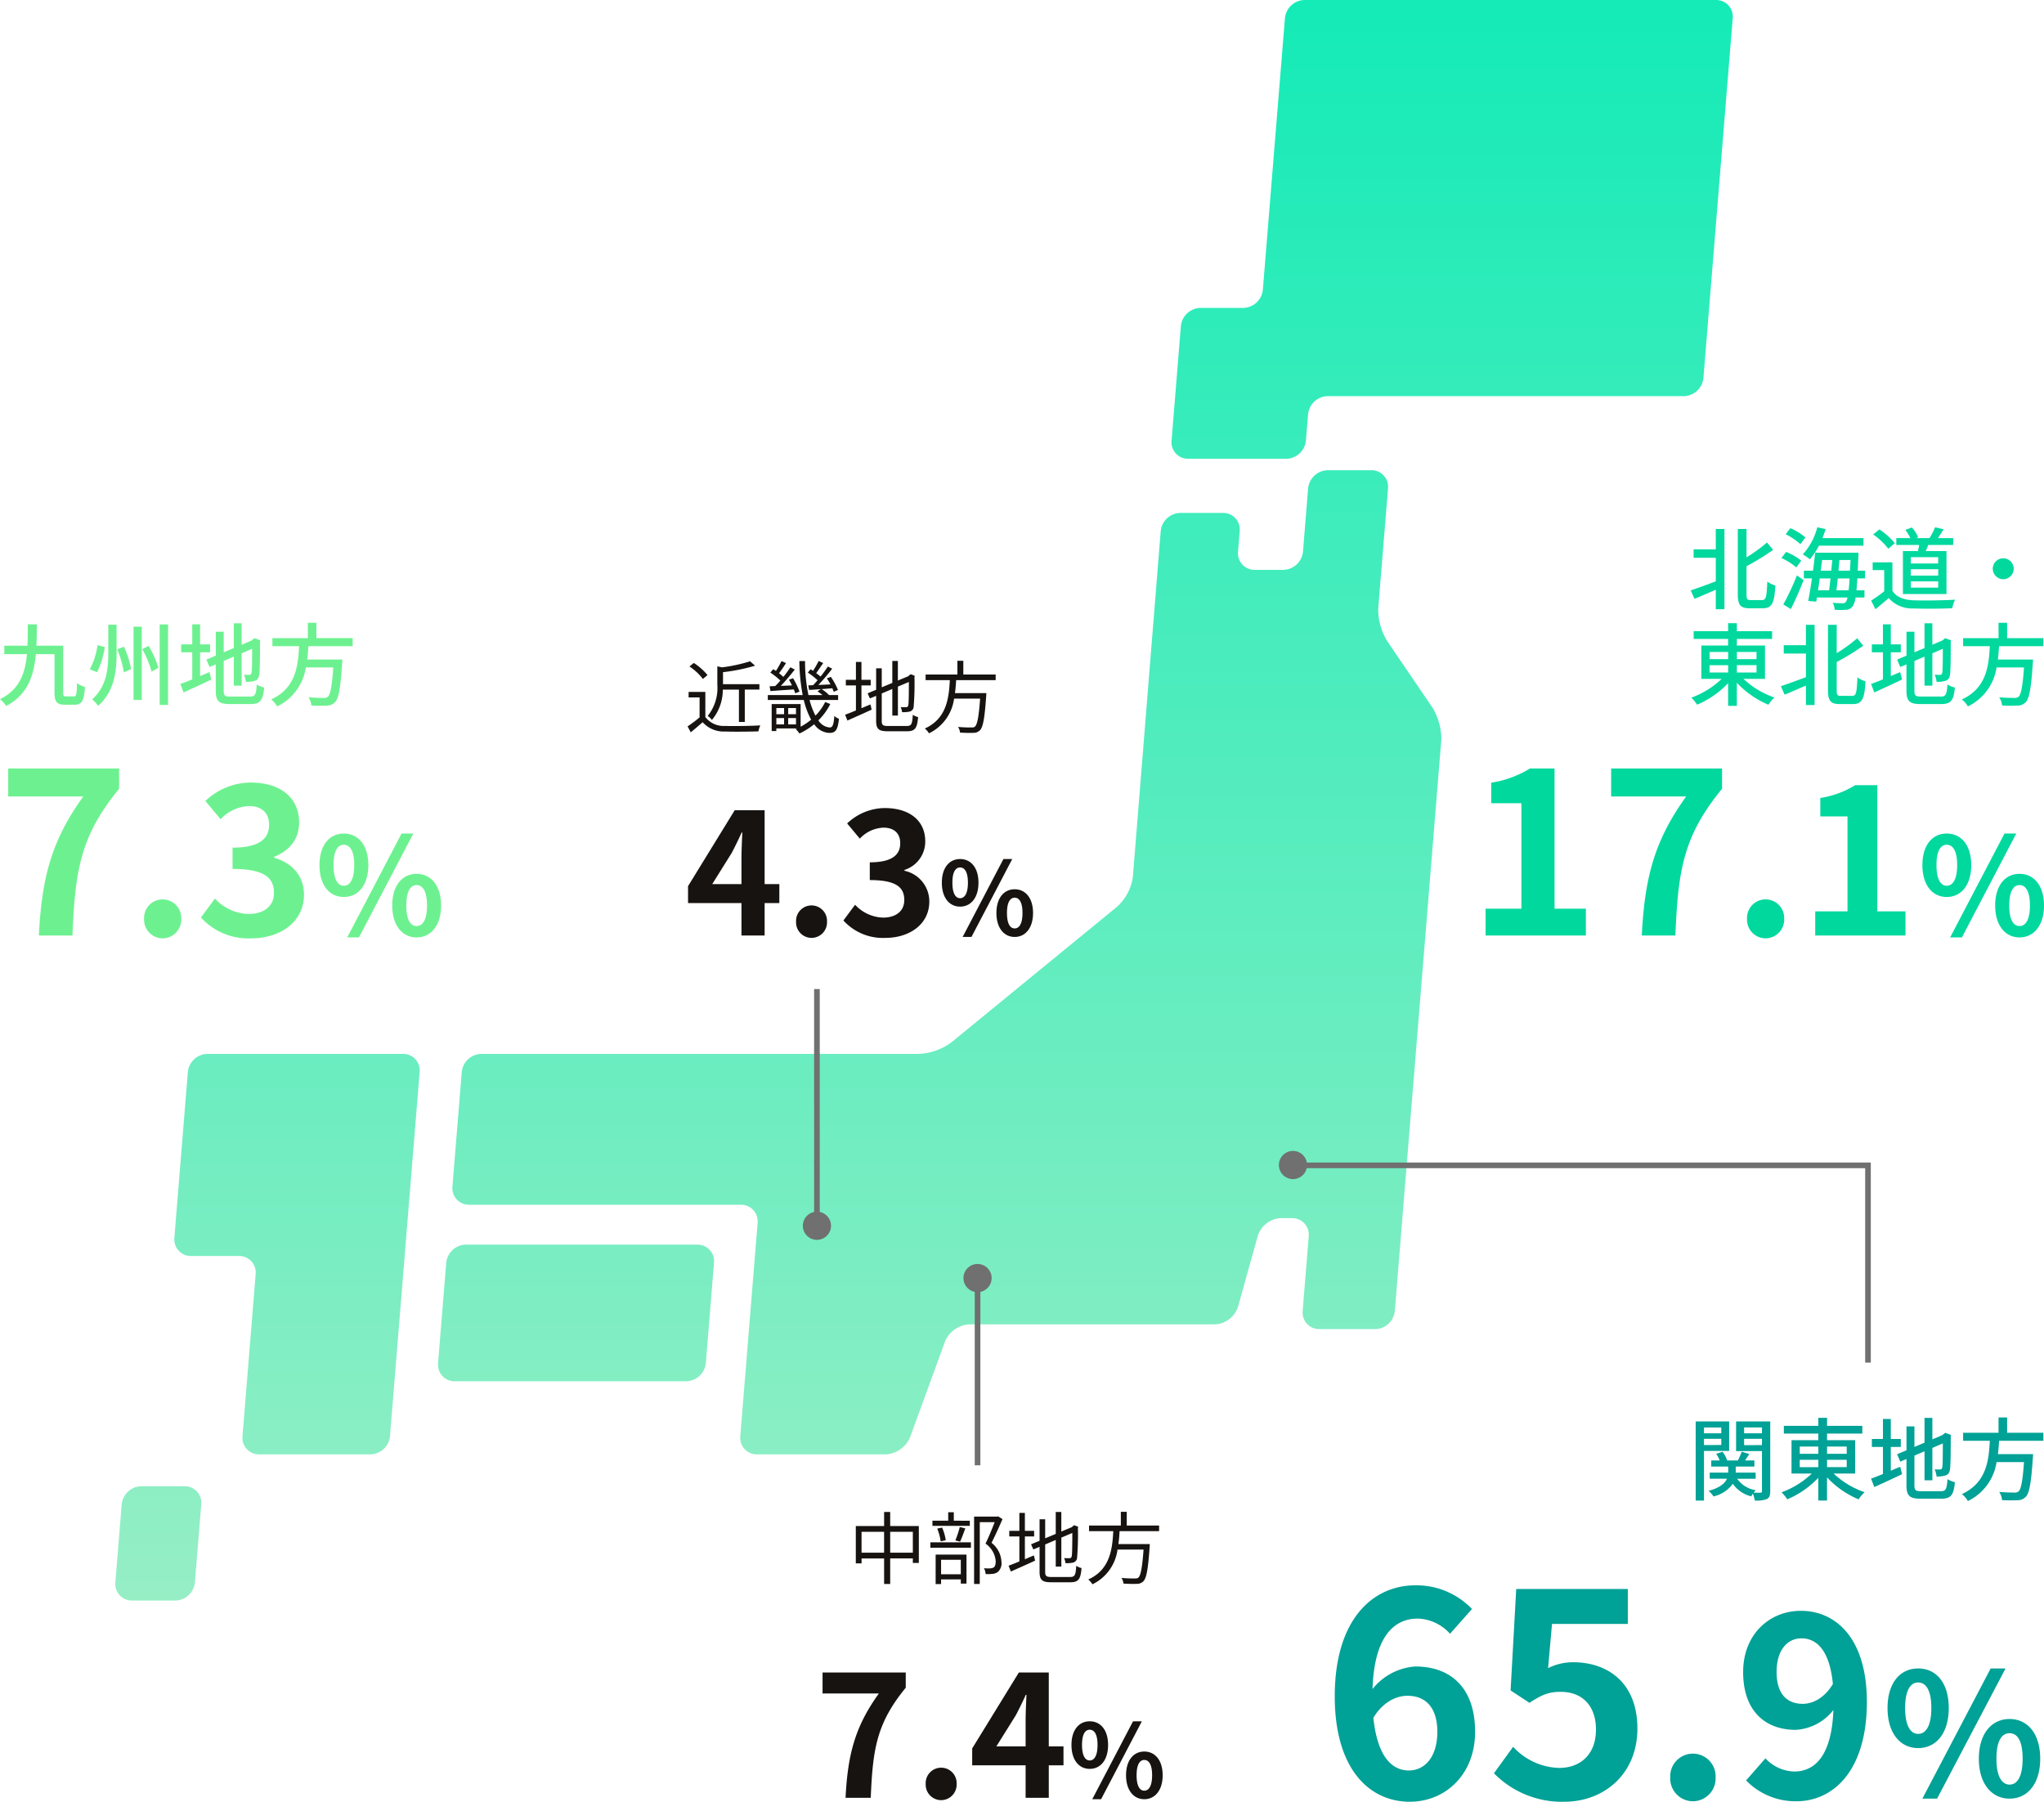 <svg xmlns="http://www.w3.org/2000/svg" xmlns:xlink="http://www.w3.org/1999/xlink" width="362.688" height="319.699" viewBox="0 0 362.688 319.699">
  <defs>
    <linearGradient id="linear-gradient" x1="0.5" x2="0.5" y2="1" gradientUnits="objectBoundingBox">
      <stop offset="0" stop-color="#13ebb7"/>
      <stop offset="1" stop-color="#97eec5"/>
    </linearGradient>
  </defs>
  <g id="グループ_1148" data-name="グループ 1148" transform="translate(-86.544 -379.001)">
    <path id="パス_4424" data-name="パス 4424" d="M4011.7-9254.354a2.939,2.939,0,0,1-2.962-3.229l1.125-13.829a3.573,3.573,0,0,1,3.487-3.225h7.667a2.936,2.936,0,0,1,2.963,3.225l-1.125,13.829a3.578,3.578,0,0,1-3.488,3.229Zm22.559-25.938a2.938,2.938,0,0,1-2.964-3.229l2.338-28.739a2.94,2.94,0,0,0-2.963-3.232h-8.5a2.935,2.935,0,0,1-2.963-3.224l2.394-29.412a3.574,3.574,0,0,1,3.489-3.228h34.674a2.937,2.937,0,0,1,2.964,3.228l-5.257,64.607a3.577,3.577,0,0,1-3.49,3.229Zm88.325,0a2.933,2.933,0,0,1-2.972-2.982c0-.08,0-.16.012-.244l3.075-37.834c.007-.083.01-.163.011-.25a2.93,2.93,0,0,0-2.972-2.979h-48.226a2.932,2.932,0,0,1-2.974-2.98c0-.084,0-.166.011-.248l1.653-20.316a3.575,3.575,0,0,1,3.488-3.229h77.67a10.555,10.555,0,0,0,5.725-2.046l29.438-24.1a8.726,8.726,0,0,0,2.761-5.274l4.943-61.338a3.569,3.569,0,0,1,3.483-3.228h7.57a2.932,2.932,0,0,1,2.972,2.981c0,.082,0,.163-.01.246l-.3,3.649c-.007.082-.01.161-.011.244a2.93,2.93,0,0,0,2.973,2.979h5.076a3.574,3.574,0,0,0,3.488-3.223l.914-11.228a3.574,3.574,0,0,1,3.487-3.229h7.727a2.931,2.931,0,0,1,2.973,2.979q0,.129-.012.249l-1.721,21.158c-.014.168-.019.342-.018.519a10.926,10.926,0,0,0,1.574,5.389l8.049,11.824a10.935,10.935,0,0,1,1.577,5.385c0,.177,0,.354-.018.521l-8.233,101.15a3.573,3.573,0,0,1-3.486,3.229h-9.908a2.934,2.934,0,0,1-2.971-2.983c0-.079,0-.163.009-.246l1.079-13.238c.007-.085.01-.164.01-.247a2.932,2.932,0,0,0-2.977-2.979h-1.959a4.517,4.517,0,0,0-4.1,3.113l-3.525,12.618a4.521,4.521,0,0,1-4.1,3.12h-43.554a4.967,4.967,0,0,0-4.333,3.041l-6.2,16.984a4.964,4.964,0,0,1-4.333,3.044Zm-53.62-12.968a2.94,2.94,0,0,1-2.965-3.227l1.449-17.792a3.572,3.572,0,0,1,3.489-3.229h41.058a2.936,2.936,0,0,1,2.964,3.229l-1.448,17.792a3.575,3.575,0,0,1-3.489,3.227Zm130.15-163.687a2.933,2.933,0,0,1-2.961-3.225l1.651-20.321a3.578,3.578,0,0,1,3.49-3.225h7.569a3.577,3.577,0,0,0,3.487-3.229l3.919-48.179a3.575,3.575,0,0,1,3.487-3.227h73a2.939,2.939,0,0,1,2.963,3.227l-5.194,63.839a3.577,3.577,0,0,1-3.489,3.229h-63.181a3.572,3.572,0,0,0-3.488,3.229l-.381,4.657a3.571,3.571,0,0,1-3.486,3.225Z" transform="translate(-3901.724 9917.355)" fill="url(#linear-gradient)"/>
    <path id="パス_4937" data-name="パス 4937" d="M-26.032-11.712v1.04H-29.1v-1.04ZM-29.1-8.592V-9.7h3.072v1.1Zm4.464,1.04v-5.232h-5.936V1.264H-29.1V-7.552Zm2.656-1.024V-9.7h3.168v1.12Zm3.168-3.136v1.04h-3.168v-1.04Zm1.472-1.072h-6.064V-7.52h4.592v7.1c0,.208-.064.288-.256.288-.176,0-.688,0-1.216-.016A3.49,3.49,0,0,1-19.9-.576a4.959,4.959,0,0,1-3.312-2.032h3.28V-3.7h-3.536V-4.768h3.312V-5.856h-1.664c.24-.352.512-.752.752-1.152l-1.344-.4a12.651,12.651,0,0,1-.672,1.552h-1.9a5.532,5.532,0,0,0-.816-1.536l-1.136.352a6,6,0,0,1,.624,1.184h-1.5v1.088H-24.8V-3.7h-3.28v1.088h3.056c-.352.784-1.216,1.6-3.264,2.144a5.026,5.026,0,0,1,.88.992,5.854,5.854,0,0,0,3.424-2.24A5.605,5.605,0,0,0-20.72.512a4.575,4.575,0,0,1,.3-.48,7.023,7.023,0,0,1,.336,1.216A4.908,4.908,0,0,0-17.952.992c.48-.24.608-.656.608-1.408Zm5.232,6.816h3.3v1.3h-3.3Zm0-2.352h3.3v1.28h-3.3Zm8.336,0v1.28H-7.264V-8.32Zm0,3.648H-7.264v-1.3h3.488Zm1.5,1.136v-5.92H-7.264v-1.168h6.256V-12H-7.264v-1.424H-8.816V-12h-6.112v1.376h6.112v1.168h-4.752v5.92h3.6A15.223,15.223,0,0,1-15.344-.208,6.975,6.975,0,0,1-14.32,1.04a16.189,16.189,0,0,0,5.5-3.824V1.248h1.552v-4.1a16.342,16.342,0,0,0,5.6,3.9A6.243,6.243,0,0,1-.592-.224,15.131,15.131,0,0,1-6.1-3.536Zm6.32-4.72H5.824V-9.664H4.048v-3.552H2.656v3.552H.688v1.408H2.656v4.8c-.8.336-1.536.624-2.112.816l.576,1.5c1.424-.64,3.248-1.472,4.928-2.288L5.712-4.736c-.544.224-1.12.464-1.664.7ZM9.44-.4c-1.024,0-1.2-.176-1.2-1.072V-6.72l1.792-.768v5.152h1.392V-8.08l1.856-.8c0,2.432-.032,3.92-.1,4.24s-.208.384-.416.384c-.16,0-.592,0-.928-.016a4.6,4.6,0,0,1,.336,1.264,4.93,4.93,0,0,0,1.536-.176c.5-.128.768-.48.848-1.152.1-.624.128-2.8.128-5.776l.064-.256-1.04-.4-.256.208-.288.224L11.424-9.6v-3.808H10.032v4.4L8.24-8.256V-11.9H6.832v4.24l-1.664.7.56,1.312,1.1-.464v4.624c0,1.92.56,2.416,2.528,2.416h3.664c1.744,0,2.192-.72,2.4-2.928a4.3,4.3,0,0,1-1.312-.544C13.984-.8,13.824-.4,12.944-.4ZM31.12-9.344v-1.424H24.688v-2.72h-1.52v2.72H16.88v1.424h4.736c-.176,3.552-.608,7.456-4.96,9.456a4.347,4.347,0,0,1,1.072,1.232,9.191,9.191,0,0,0,5.088-6.912H27.68c-.224,3.328-.528,4.832-.96,5.2a1.049,1.049,0,0,1-.768.208c-.448,0-1.568-.016-2.672-.112a3.077,3.077,0,0,1,.512,1.456,25.711,25.711,0,0,0,2.7.016A1.988,1.988,0,0,0,28,.592c.624-.656.96-2.432,1.248-6.88.032-.224.048-.688.048-.688h-6.24c.1-.784.16-1.584.208-2.368Z" transform="translate(418 644)" fill="#00a196"/>
    <path id="パス_4938" data-name="パス 4938" d="M-20.5-4.494V-8.2h4.018v3.71Zm-5.082,0V-8.2h4v3.71ZM-20.5-9.226v-2.492h-1.078v2.492H-26.6V-2.6h1.022v-.868h4V1.064H-20.5V-3.472h4.018v.8h1.064V-9.226Zm14.126-.938H-9.212v-1.5h-.994v1.5h-2.8v.91H-6.37Zm-1.722,3.71c.294-.616.63-1.54.924-2.352l-.98-.238a18.944,18.944,0,0,1-.784,2.38Zm-2.548-.252a8.291,8.291,0,0,0-.644-2.24l-.868.182A9.678,9.678,0,0,1-11.536-6.5Zm2.674,3.472V-.658h-3.5V-3.234Zm-4.466,4.312h.966V.252h3.5V.994h1.008V-4.158h-5.474Zm-.938-6.454h7.2v-.952h-7.2Zm12.04-5.558-.168.042H-5.614V1.064h1.008V-9.912H-1.96C-2.394-8.792-3.01-7.28-3.584-6.1A4.166,4.166,0,0,1-1.778-2.968c0,.5-.084.924-.378,1.106a1.419,1.419,0,0,1-.6.154,7.719,7.719,0,0,1-1.106-.028A2.42,2.42,0,0,1-3.57-.7,8.64,8.64,0,0,0-2.352-.728a2.006,2.006,0,0,0,.91-.308,2.046,2.046,0,0,0,.686-1.82A4.526,4.526,0,0,0-2.52-6.244c.658-1.274,1.372-2.884,1.946-4.2ZM3.4-7.378H5.04v-.994H3.4V-11.55h-.98v3.178H.63v.994H2.422V-2.94c-.728.308-1.4.574-1.918.756L.91-1.148c1.232-.546,2.814-1.246,4.3-1.932L5-4c-.546.21-1.078.448-1.6.672Zm4.69,7.2C7.182-.182,7-.364,7-1.106V-5.95l1.876-.8V-2.03H9.87V-7.168l1.946-.826c0,2.226-.028,3.78-.1,4.116-.07.308-.21.364-.42.364-.154,0-.6,0-.938-.014a3.023,3.023,0,0,1,.252.9,5.958,5.958,0,0,0,1.316-.1.948.948,0,0,0,.742-.924,49.718,49.718,0,0,0,.14-5.236l.056-.2-.728-.28-.2.154-.224.2-1.848.77v-3.472H8.876v3.892L7-7.042v-3.374H6.006v3.808l-1.512.63.406.91L6.006-5.53v4.41c0,1.5.476,1.876,2.058,1.876h3.43c1.47,0,1.792-.616,1.96-2.52a2.656,2.656,0,0,1-.938-.406c-.1,1.61-.238,1.988-1.05,1.988ZM27.216-8.316V-9.31h-5.74v-2.436h-1.05V-9.31H14.784v.994h4.3C18.914-5.1,18.508-1.47,14.644.266a3.539,3.539,0,0,1,.742.854,8,8,0,0,0,4.452-6.16h4.62c-.238,3.234-.5,4.606-.924,4.97-.14.14-.336.154-.658.154-.35,0-1.344,0-2.338-.1A2.38,2.38,0,0,1,20.9.994c.938.056,1.848.07,2.338.042A1.561,1.561,0,0,0,24.43.574c.546-.56.826-2.1,1.106-6.09.014-.168.028-.5.028-.5H19.992c.112-.77.168-1.54.21-2.3Z" transform="translate(265 659)" fill="#171310"/>
    <path id="パス_4948" data-name="パス 4948" d="M-27.008-9.52h-3.936v1.488h3.936V-3.84c-1.664.624-3.344,1.232-4.448,1.6l.672,1.5c1.088-.448,2.448-1.04,3.776-1.616V1.1h1.536v-14.24h-1.536ZM-20.8-.528c-.64,0-.752-.144-.752-1.008V-6.528a44.592,44.592,0,0,0,4.72-2.9l-1.088-1.312A27.824,27.824,0,0,1-21.552-8.1v-5.04H-23.1V-1.568c0,1.936.48,2.5,2.1,2.5h2.368c1.648,0,2.048-1.088,2.192-4.048a4.5,4.5,0,0,1-1.424-.688c-.112,2.592-.208,3.28-.9,3.28Zm20-9.648V-11.52H-8.08c.208-.528.4-1.056.56-1.6l-1.472-.32a11.413,11.413,0,0,1-2.576,4.816A8.8,8.8,0,0,1-10.3-7.76a12.918,12.918,0,0,0,1.6-2.416Zm-10.3-1.456a10.431,10.431,0,0,0-2.672-1.648l-.832,1.072A11.378,11.378,0,0,1-12-10.448ZM-11.84-7.52a10.7,10.7,0,0,0-2.688-1.552l-.832,1.088A11.026,11.026,0,0,1-12.72-6.32Zm-1.84,8.592c.752-1.52,1.6-3.44,2.256-5.136L-12.608-4.9A46.729,46.729,0,0,1-15.024.256ZM-5.6-2.256c.08-.624.16-1.344.24-2.112h2.1c-.048.848-.112,1.552-.176,2.112ZM-6.64-4.368c-.1.752-.176,1.488-.256,2.112H-8.864c.1-.672.208-1.376.3-2.112Zm.3-3.264c-.048.608-.112,1.248-.176,1.9H-8.384c.08-.64.16-1.28.24-1.9Zm1.1,1.9c.064-.64.128-1.3.176-1.9h1.968c-.032.688-.064,1.328-.1,1.9Zm4.72,1.36v-1.36h-1.3c.032-.752.08-1.6.112-2.544.016-.176.032-.656.032-.656H-9.376c-.1.976-.224,2.08-.384,3.2h-1.616v1.36h1.44c-.224,1.5-.464,2.928-.672,4l1.424.128.128-.736h5.424a2,2,0,0,1-.3.784.63.63,0,0,1-.576.24c-.32,0-.992-.016-1.76-.08A2.957,2.957,0,0,1-5.9,1.2a11.963,11.963,0,0,0,2.016,0A1.465,1.465,0,0,0-2.72.576,3.525,3.525,0,0,0-2.208-.976H-.624v-1.28H-2.048c.064-.592.112-1.28.16-2.112Zm12.976-2.64H7.6v-1.12h4.864Zm0,2.144H7.6V-6h4.864Zm0,2.144H7.6V-3.84h4.864Zm-6.256-6.5V-1.6h7.728V-9.216h-3.68c.144-.336.3-.7.448-1.088H15.12V-11.52h-2.7c.3-.448.656-1.008.992-1.568l-1.5-.352a13.706,13.706,0,0,1-.992,1.92H8.544l.352-.144a5.627,5.627,0,0,0-1.12-1.744l-1.152.448a7.656,7.656,0,0,1,.9,1.44h-2.5V-10.3H9.088c-.064.352-.144.736-.224,1.088Zm-1.44-1.392a12.564,12.564,0,0,0-2.736-2.448l-1.1.9A12.021,12.021,0,0,1,3.6-9.632ZM4.336-7.216H.832V-5.84H2.88v3.76A24.119,24.119,0,0,1,.56-.432L1.328,1.1C2.16.416,2.928-.224,3.68-.88A5.479,5.479,0,0,0,8.1.96c1.824.08,5.04.048,6.848-.032a6.778,6.778,0,0,1,.5-1.52c-2,.128-5.552.176-7.328.112C6.352-.544,5.04-1.056,4.336-2.16ZM24-7.936A1.857,1.857,0,0,0,22.144-6.08,1.857,1.857,0,0,0,24-4.224,1.857,1.857,0,0,0,25.856-6.08,1.857,1.857,0,0,0,24-7.936ZM-28.112,11.032h3.3v1.3h-3.3Zm0-2.352h3.3V9.96h-3.3Zm8.336,0V9.96h-3.488V8.68Zm0,3.648h-3.488v-1.3h3.488Zm1.5,1.136V7.544h-4.992V6.376h6.256V5h-6.256V3.576h-1.552V5h-6.112V6.376h6.112V7.544h-4.752v5.92h3.6a15.223,15.223,0,0,1-5.376,3.328A6.975,6.975,0,0,1-30.32,18.04a16.189,16.189,0,0,0,5.5-3.824v4.032h1.552v-4.1a16.342,16.342,0,0,0,5.6,3.9,6.243,6.243,0,0,1,1.072-1.28,15.131,15.131,0,0,1-5.5-3.312Zm7.264-5.984h-3.936V8.968h3.936V13.16c-1.664.624-3.344,1.232-4.448,1.6l.672,1.5c1.088-.448,2.448-1.04,3.776-1.616V18.1h1.536V3.864h-1.536ZM-4.8,16.472c-.64,0-.752-.144-.752-1.008V10.472a44.592,44.592,0,0,0,4.72-2.9L-1.92,6.264A27.824,27.824,0,0,1-5.552,8.9V3.864H-7.1V15.432c0,1.936.48,2.5,2.1,2.5H-2.64c1.648,0,2.048-1.088,2.192-4.048a4.5,4.5,0,0,1-1.424-.688c-.112,2.592-.208,3.28-.9,3.28ZM4.048,8.744H5.824V7.336H4.048V3.784H2.656V7.336H.688V8.744H2.656v4.8c-.8.336-1.536.624-2.112.816l.576,1.5c1.424-.64,3.248-1.472,4.928-2.288l-.336-1.312c-.544.224-1.12.464-1.664.7ZM9.44,16.6c-1.024,0-1.2-.176-1.2-1.072V10.28l1.792-.768v5.152h1.392V8.92l1.856-.8c0,2.432-.032,3.92-.1,4.24s-.208.384-.416.384c-.16,0-.592,0-.928-.016a4.6,4.6,0,0,1,.336,1.264,4.93,4.93,0,0,0,1.536-.176c.5-.128.768-.48.848-1.152.1-.624.128-2.8.128-5.776l.064-.256-1.04-.4-.256.208-.288.224L11.424,7.4V3.592H10.032v4.4L8.24,8.744V5.1H6.832v4.24l-1.664.7.56,1.312,1.1-.464v4.624c0,1.92.56,2.416,2.528,2.416h3.664c1.744,0,2.192-.72,2.4-2.928a4.3,4.3,0,0,1-1.312-.544c-.128,1.744-.288,2.144-1.168,2.144ZM31.12,7.656V6.232H24.688V3.512h-1.52v2.72H16.88V7.656h4.736c-.176,3.552-.608,7.456-4.96,9.456a4.347,4.347,0,0,1,1.072,1.232,9.191,9.191,0,0,0,5.088-6.912H27.68c-.224,3.328-.528,4.832-.96,5.2a1.049,1.049,0,0,1-.768.208c-.448,0-1.568-.016-2.672-.112a3.077,3.077,0,0,1,.512,1.456,25.711,25.711,0,0,0,2.7.016,1.988,1.988,0,0,0,1.5-.608c.624-.656.96-2.432,1.248-6.88.032-.224.048-.688.048-.688h-6.24c.1-.784.16-1.584.208-2.368Z" transform="translate(418 486)" fill="#01d89e"/>
    <path id="パス_4949" data-name="パス 4949" d="M-18.34-6.636V-.9H-17.3v-5.74h2.59V-7.6h-6.454V-9.73a32.324,32.324,0,0,0,5.684-1.148l-.882-.784a27.844,27.844,0,0,1-4.984,1.078l-.826-.182v3.234A7.932,7.932,0,0,1-23.884-1.96a2.416,2.416,0,0,1,.742.714A8.337,8.337,0,0,0-21.2-6.636Zm-5.572-2.576a10.653,10.653,0,0,0-2.436-2.156l-.77.63a9.659,9.659,0,0,1,2.38,2.212ZM-24.3-6.23h-2.968v.98h1.946v3.542a23.378,23.378,0,0,1-2.128,1.6l.56,1.05c.742-.6,1.442-1.2,2.114-1.792A4.989,4.989,0,0,0-20.818.8c1.54.056,4.41.028,5.936-.028a4.737,4.737,0,0,1,.336-1.064c-1.638.112-4.746.154-6.272.1A4.075,4.075,0,0,1-24.3-1.764Zm11.4-.994.154.854c1.176-.1,2.646-.2,4.144-.294.1.252.2.49.252.686l.756-.308A13.731,13.731,0,0,0-8.736-8.652l-.728.252c.182.308.364.658.532,1.022-.672.028-1.344.056-1.974.084.826-.868,1.75-1.974,2.478-2.9l-.784-.406A17.884,17.884,0,0,1-10.458-8.89a9.8,9.8,0,0,0-.77-.658c.406-.5.854-1.19,1.246-1.792l-.8-.364a15.2,15.2,0,0,1-.994,1.75c-.168-.112-.322-.21-.476-.308l-.518.6A12.934,12.934,0,0,1-10.99-8.246a12.7,12.7,0,0,1-.91.98ZM-9.6-.462v-1.12h1.386v1.12Zm-2.1-1.12h1.372v1.12H-11.7Zm1.372-1.778v1.092H-11.7V-3.36Zm2.114,1.092H-9.6V-3.36h1.386Zm5.18-2.17A9.237,9.237,0,0,1-4.76-2.016,13.514,13.514,0,0,1-5.81-4.8H-.742V-5.67H-2.38l.014-.014A6.245,6.245,0,0,0-3.682-6.72l1.918-.154c.1.238.182.448.238.63l.756-.322A11.346,11.346,0,0,0-2.03-8.89l-.714.252A9.969,9.969,0,0,1-2.1-7.56c-.742.042-1.47.07-2.142.1.826-.868,1.75-1.974,2.45-2.884l-.77-.392a18.855,18.855,0,0,1-1.3,1.792c-.21-.2-.49-.406-.77-.616.392-.532.84-1.2,1.246-1.792l-.812-.364a15.2,15.2,0,0,1-.994,1.75c-.154-.1-.294-.2-.434-.28l-.49.588A13.064,13.064,0,0,1-4.382-8.3c-.266.308-.546.616-.8.882l-.854.028.154.812c.616-.028,1.33-.084,2.072-.14l-.588.378c.28.2.6.434.882.672H-6.006a28.408,28.408,0,0,1-.6-6.034H-7.616A33.791,33.791,0,0,0-7.028-5.67h-6.188V-4.8h6.384a14.3,14.3,0,0,0,1.3,3.5A10.05,10.05,0,0,1-7.392-.056V-4.074H-12.53V.714h.826V.252h3.668l-.238.1a4.96,4.96,0,0,1,.672.8A12.648,12.648,0,0,0-4.984-.49a3.409,3.409,0,0,0,2.7,1.54C-1.176,1.05-.8.5-.588-1.456a2.678,2.678,0,0,1-.826-.5C-1.526-.392-1.722.084-2.226.084a2.629,2.629,0,0,1-2.016-1.26,10.926,10.926,0,0,0,2.114-2.9ZM3.4-7.378H5.04v-.994H3.4V-11.55h-.98v3.178H.63v.994H2.422V-2.94c-.728.308-1.4.574-1.918.756L.91-1.148c1.232-.546,2.814-1.246,4.3-1.932L5-4c-.546.21-1.078.448-1.6.672Zm4.69,7.2C7.182-.182,7-.364,7-1.106V-5.95l1.876-.8V-2.03H9.87V-7.168l1.946-.826c0,2.226-.028,3.78-.1,4.116-.07.308-.21.364-.42.364-.154,0-.6,0-.938-.014a3.023,3.023,0,0,1,.252.9,5.958,5.958,0,0,0,1.316-.1.948.948,0,0,0,.742-.924,49.718,49.718,0,0,0,.14-5.236l.056-.2-.728-.28-.2.154-.224.2-1.848.77v-3.472H8.876v3.892L7-7.042v-3.374H6.006v3.808l-1.512.63.406.91L6.006-5.53v4.41c0,1.5.476,1.876,2.058,1.876h3.43c1.47,0,1.792-.616,1.96-2.52a2.656,2.656,0,0,1-.938-.406c-.1,1.61-.238,1.988-1.05,1.988ZM27.216-8.316V-9.31h-5.74v-2.436h-1.05V-9.31H14.784v.994h4.3C18.914-5.1,18.508-1.47,14.644.266a3.539,3.539,0,0,1,.742.854,8,8,0,0,0,4.452-6.16h4.62c-.238,3.234-.5,4.606-.924,4.97-.14.14-.336.154-.658.154-.35,0-1.344,0-2.338-.1A2.38,2.38,0,0,1,20.9.994c.938.056,1.848.07,2.338.042A1.561,1.561,0,0,0,24.43.574c.546-.56.826-2.1,1.106-6.09.014-.168.028-.5.028-.5H19.992c.112-.77.168-1.54.21-2.3Z" transform="translate(236 508)" fill="#171310"/>
    <path id="パス_4950" data-name="パス 4950" d="M-19.712-.432c-.464,0-.528-.08-.528-.7v-8.3h-4.752c.064-1.216.064-2.5.08-3.792h-1.616c0,1.312,0,2.576-.048,3.792h-4.112v1.5h4.016c-.32,3.456-1.344,6.3-4.784,8a4.812,4.812,0,0,1,1.088,1.2c3.776-1.968,4.912-5.28,5.28-9.2h3.3v6.784c0,1.712.464,2.192,1.824,2.192h1.776c1.28,0,1.664-.784,1.808-3.152a4.552,4.552,0,0,1-1.408-.672c-.048,1.968-.128,2.352-.544,2.352Zm7.472-12.72v4.96c0,2.848-.288,6-2.864,8.288a5.174,5.174,0,0,1,1.056,1.152c2.928-2.592,3.28-6.144,3.28-9.44v-4.96Zm4.48.352V.192H-6.3V-12.8Zm4.64-.4V1.088h1.488V-13.2ZM-14.144-9.536A12.861,12.861,0,0,1-15.52-5.248l1.28.528a14.728,14.728,0,0,0,1.376-4.464Zm3.488.752A18.564,18.564,0,0,1-9.472-4.7l1.28-.576A17.057,17.057,0,0,0-9.456-9.248Zm4.448-.032A17.436,17.436,0,0,1-4.56-4.832L-3.344-5.5A16.754,16.754,0,0,0-5.088-9.392Zm10.256.56H5.824V-9.664H4.048v-3.552H2.656v3.552H.688v1.408H2.656v4.8c-.8.336-1.536.624-2.112.816l.576,1.5c1.424-.64,3.248-1.472,4.928-2.288L5.712-4.736c-.544.224-1.12.464-1.664.7ZM9.44-.4c-1.024,0-1.2-.176-1.2-1.072V-6.72l1.792-.768v5.152h1.392V-8.08l1.856-.8c0,2.432-.032,3.92-.1,4.24s-.208.384-.416.384c-.16,0-.592,0-.928-.016a4.6,4.6,0,0,1,.336,1.264,4.93,4.93,0,0,0,1.536-.176c.5-.128.768-.48.848-1.152.1-.624.128-2.8.128-5.776l.064-.256-1.04-.4-.256.208-.288.224L11.424-9.6v-3.808H10.032v4.4L8.24-8.256V-11.9H6.832v4.24l-1.664.7.56,1.312,1.1-.464v4.624c0,1.92.56,2.416,2.528,2.416h3.664c1.744,0,2.192-.72,2.4-2.928a4.3,4.3,0,0,1-1.312-.544C13.984-.8,13.824-.4,12.944-.4ZM31.12-9.344v-1.424H24.688v-2.72h-1.52v2.72H16.88v1.424h4.736c-.176,3.552-.608,7.456-4.96,9.456a4.347,4.347,0,0,1,1.072,1.232,9.191,9.191,0,0,0,5.088-6.912H27.68c-.224,3.328-.528,4.832-.96,5.2a1.049,1.049,0,0,1-.768.208c-.448,0-1.568-.016-2.672-.112a3.077,3.077,0,0,1,.512,1.456,25.711,25.711,0,0,0,2.7.016A1.988,1.988,0,0,0,28,.592c.624-.656.96-2.432,1.248-6.88.032-.224.048-.688.048-.688h-6.24c.1-.784.16-1.584.208-2.368Z" transform="translate(118 503)" fill="#6df190"/>
    <path id="パス_4936" data-name="パス 4936" d="M-113.716-18.1c3.2,0,5.3,2.05,5.3,6.4,0,4.55-2.3,6.85-5.05,6.85-3.1,0-5.6-2.6-6.3-9.35C-118.066-17-115.716-18.1-113.716-18.1Zm.4,18.8c6.3,0,11.6-4.8,11.6-12.4,0-7.9-4.4-11.6-10.6-11.6a10.653,10.653,0,0,0-7.6,4c.3-9.3,3.8-12.5,8.05-12.5a8.032,8.032,0,0,1,5.7,2.7l3.9-4.4a13.62,13.62,0,0,0-10.05-4.2c-7.45,0-14.3,5.9-14.3,19.7C-126.616-4.95-120.366.7-113.316.7Zm27.45,0c6.85,0,12.95-4.75,12.95-13,0-8.05-5.2-11.75-11.4-11.75A9.718,9.718,0,0,0-88.766-23l.7-7.85h13.45v-6.2h-19.8l-1,18,3.35,2.2c2.15-1.4,3.35-1.95,5.55-1.95,3.75,0,6.25,2.4,6.25,6.7,0,4.35-2.7,6.8-6.55,6.8a11.5,11.5,0,0,1-8.15-3.75l-3.4,4.7A16.864,16.864,0,0,0-85.866.7ZM-63.088.616A4.052,4.052,0,0,0-59.04-3.608a4.027,4.027,0,0,0-4.048-4.224,4.018,4.018,0,0,0-4,4.224A4.044,4.044,0,0,0-63.088.616Zm14.872-22.924c0-4,1.98-5.984,4.4-5.984,2.772,0,5.016,2.2,5.588,8.1-1.5,2.508-3.564,3.52-5.368,3.52C-46.412-16.676-48.216-18.48-48.216-22.308ZM-44.7.616c6.468,0,12.5-5.324,12.5-17.644,0-11.308-5.544-16.148-11.7-16.148-5.588,0-10.252,4.18-10.252,10.868,0,6.908,3.916,10.252,9.328,10.252a9.144,9.144,0,0,0,6.688-3.52c-.308,8.14-3.3,10.912-6.952,10.912A7.226,7.226,0,0,1-50.2-7L-53.628-3.08A12.212,12.212,0,0,0-44.7.616ZM-23.1-8.82c3.21,0,5.43-2.64,5.43-7.11s-2.22-7.02-5.43-7.02c-3.18,0-5.43,2.55-5.43,7.02S-26.28-8.82-23.1-8.82Zm0-2.52c-1.29,0-2.31-1.32-2.31-4.59s1.02-4.53,2.31-4.53c1.32,0,2.34,1.26,2.34,4.53S-21.78-11.34-23.1-11.34ZM-6.87.15c3.18,0,5.43-2.64,5.43-7.08,0-4.47-2.25-7.05-5.43-7.05s-5.46,2.58-5.46,7.05C-12.33-2.49-10.05.15-6.87.15Zm0-2.49c-1.32,0-2.34-1.35-2.34-4.59,0-3.3,1.02-4.53,2.34-4.53s2.31,1.23,2.31,4.53C-4.56-3.69-5.55-2.34-6.87-2.34ZM-22.35.15h2.61l12.15-23.1h-2.64Z" transform="translate(450 698)" fill="#00a196"/>
    <path id="パス_4939" data-name="パス 4939" d="M5.58,0h4.47c.36-8.7,1.05-13.23,6.21-19.53v-2.7H1.5v3.72h9.99C7.26-12.63,5.97-7.71,5.58,0ZM22.53.42a2.763,2.763,0,0,0,2.76-2.88,2.745,2.745,0,0,0-2.76-2.88A2.739,2.739,0,0,0,19.8-2.46,2.757,2.757,0,0,0,22.53.42Zm9.81-9.54,3.45-5.52c.63-1.2,1.23-2.43,1.77-3.63h.12c-.06,1.32-.15,3.33-.15,4.62v4.53ZM37.53,0h4.11V-5.76h2.61V-9.12H41.64V-22.23H36.33L28.05-8.76v3h9.48ZM48.906-5.13c1.908,0,3.258-1.566,3.258-4.248,0-2.664-1.35-4.194-3.258-4.194s-3.24,1.53-3.24,4.194C45.666-6.7,47-5.13,48.906-5.13Zm0-1.494c-.774,0-1.368-.792-1.368-2.754s.594-2.7,1.368-2.7,1.386.738,1.386,2.7S49.68-6.624,48.906-6.624Zm.45,6.876h1.566l7.236-13.824H56.592Zm9.234,0c1.89,0,3.258-1.584,3.258-4.248,0-2.682-1.368-4.212-3.258-4.212S55.35-6.678,55.35-4C55.35-1.332,56.7.252,58.59.252Zm0-1.512c-.774,0-1.368-.774-1.368-2.736s.594-2.718,1.368-2.718S59.976-5.958,59.976-4,59.364-1.26,58.59-1.26Z" transform="translate(231 698)" fill="#171310"/>
    <path id="パス_4945" data-name="パス 4945" d="M4.92-9.12l3.45-5.52c.63-1.2,1.23-2.43,1.77-3.63h.12c-.06,1.32-.15,3.33-.15,4.62v4.53ZM10.11,0h4.11V-5.76h2.61V-9.12H14.22V-22.23H8.91L.63-8.76v3h9.48ZM22.53.42a2.763,2.763,0,0,0,2.76-2.88,2.745,2.745,0,0,0-2.76-2.88A2.739,2.739,0,0,0,19.8-2.46,2.757,2.757,0,0,0,22.53.42Zm13.11,0c4.23,0,7.8-2.37,7.8-6.45a5.552,5.552,0,0,0-4.41-5.46v-.15a5.269,5.269,0,0,0,3.69-5.07c0-3.78-2.91-5.91-7.2-5.91a9.849,9.849,0,0,0-6.66,2.73l2.25,2.7a6.034,6.034,0,0,1,4.2-1.95c1.89,0,2.97,1.02,2.97,2.76,0,1.98-1.32,3.39-5.4,3.39v3.15C37.71-9.84,39-8.46,39-6.3c0,2.01-1.53,3.12-3.78,3.12a7.052,7.052,0,0,1-4.95-2.28L28.2-2.67A9.437,9.437,0,0,0,35.64.42ZM48.906-5.13c1.908,0,3.258-1.566,3.258-4.248,0-2.664-1.35-4.194-3.258-4.194s-3.24,1.53-3.24,4.194C45.666-6.7,47-5.13,48.906-5.13Zm0-1.494c-.774,0-1.368-.792-1.368-2.754s.594-2.7,1.368-2.7,1.386.738,1.386,2.7S49.68-6.624,48.906-6.624Zm.45,6.876h1.566l7.236-13.824H56.592Zm9.234,0c1.89,0,3.258-1.584,3.258-4.248,0-2.682-1.368-4.212-3.258-4.212S55.35-6.678,55.35-4C55.35-1.332,56.7.252,58.59.252Zm0-1.512c-.774,0-1.368-.774-1.368-2.736s.594-2.718,1.368-2.718S59.976-5.958,59.976-4,59.364-1.26,58.59-1.26Z" transform="translate(208 545)" fill="#171310"/>
    <path id="パス_4946" data-name="パス 4946" d="M-99.856,0h17.8V-4.76h-5.56V-29.64h-4.36a18.466,18.466,0,0,1-6.88,2.52v3.64h5.36V-4.76h-6.36Zm27.72,0h5.96c.48-11.6,1.4-17.64,8.28-26.04v-3.6h-19.68v4.96h13.32C-69.9-16.84-71.616-10.28-72.136,0Zm21.952.5a3.315,3.315,0,0,0,3.312-3.456,3.294,3.294,0,0,0-3.312-3.456A3.287,3.287,0,0,0-53.46-2.952,3.308,3.308,0,0,0-50.184.5Zm8.82-.5h16.02V-4.284h-5V-26.676h-3.924a16.619,16.619,0,0,1-6.192,2.268v3.276h4.824V-4.284h-5.724Zm23.34-6.84c2.544,0,4.344-2.088,4.344-5.664,0-3.552-1.8-5.592-4.344-5.592s-4.32,2.04-4.32,5.592C-22.344-8.928-20.568-6.84-18.024-6.84Zm0-1.992c-1.032,0-1.824-1.056-1.824-3.672s.792-3.6,1.824-3.6,1.848.984,1.848,3.6S-16.992-8.832-18.024-8.832Zm.6,9.168h2.088L-5.688-18.1H-7.776Zm12.312,0c2.52,0,4.344-2.112,4.344-5.664,0-3.576-1.824-5.616-4.344-5.616s-4.32,2.04-4.32,5.616C-9.432-1.776-7.632.336-5.112.336Zm0-2.016c-1.032,0-1.824-1.032-1.824-3.648s.792-3.624,1.824-3.624,1.848,1.008,1.848,3.624S-4.08-1.68-5.112-1.68Z" transform="translate(450 545)" fill="#01d89e"/>
    <path id="パス_4947" data-name="パス 4947" d="M7.44,0H13.4c.48-11.6,1.4-17.64,8.28-26.04v-3.6H2v4.96H15.32C9.68-16.84,7.96-10.28,7.44,0ZM29.392.5A3.315,3.315,0,0,0,32.7-2.952a3.294,3.294,0,0,0-3.312-3.456,3.287,3.287,0,0,0-3.276,3.456A3.308,3.308,0,0,0,29.392.5ZM45.124.5c5.076,0,9.36-2.844,9.36-7.74,0-3.492-2.3-5.724-5.292-6.552v-.18c2.808-1.116,4.428-3.2,4.428-6.084,0-4.536-3.492-7.092-8.64-7.092a11.819,11.819,0,0,0-7.992,3.276l2.7,3.24a7.241,7.241,0,0,1,5.04-2.34c2.268,0,3.564,1.224,3.564,3.312,0,2.376-1.584,4.068-6.48,4.068v3.78c5.8,0,7.344,1.656,7.344,4.248,0,2.412-1.836,3.744-4.536,3.744a8.463,8.463,0,0,1-5.94-2.736L36.2-3.2A11.325,11.325,0,0,0,45.124.5ZM61.552-6.84C64.1-6.84,65.9-8.928,65.9-12.5c0-3.552-1.8-5.592-4.344-5.592s-4.32,2.04-4.32,5.592C57.232-8.928,59.008-6.84,61.552-6.84Zm0-1.992c-1.032,0-1.824-1.056-1.824-3.672s.792-3.6,1.824-3.6,1.848.984,1.848,3.6S62.584-8.832,61.552-8.832Zm.6,9.168H64.24L73.888-18.1H71.8Zm12.312,0c2.52,0,4.344-2.112,4.344-5.664,0-3.576-1.824-5.616-4.344-5.616s-4.32,2.04-4.32,5.616C70.144-1.776,71.944.336,74.464.336Zm0-2.016c-1.032,0-1.824-1.032-1.824-3.648s.792-3.624,1.824-3.624,1.848,1.008,1.848,3.624S75.5-1.68,74.464-1.68Z" transform="translate(86 545)" fill="#6df190"/>
    <path id="パス_4940" data-name="パス 4940" d="M2.5,0A2.5,2.5,0,1,1,0,2.5,2.5,2.5,0,0,1,2.5,0Z" transform="translate(257.5 603.28)" fill="#707070"/>
    <path id="パス_4941" data-name="パス 4941" d="M2.5,0A2.5,2.5,0,1,1,0,2.5,2.5,2.5,0,0,1,2.5,0Z" transform="translate(229 594)" fill="#707070"/>
    <path id="パス_4942" data-name="パス 4942" d="M0,0V33" transform="translate(260 606)" fill="none" stroke="#707070" stroke-width="1"/>
    <path id="パス_4943" data-name="パス 4943" d="M0,0V42" transform="translate(231.5 554.5)" fill="none" stroke="#707070" stroke-width="1"/>
    <path id="パス_4944" data-name="パス 4944" d="M2.5,0A2.5,2.5,0,1,1,0,2.5,2.5,2.5,0,0,1,2.5,0Z" transform="translate(313.47 583.22)" fill="#707070"/>
    <path id="パス_4324" data-name="パス 4324" d="M449.53,7231.561v-35H347.916" transform="translate(-31.53 -6610.78)" fill="none" stroke="#707070" stroke-width="1"/>
  </g>
</svg>
